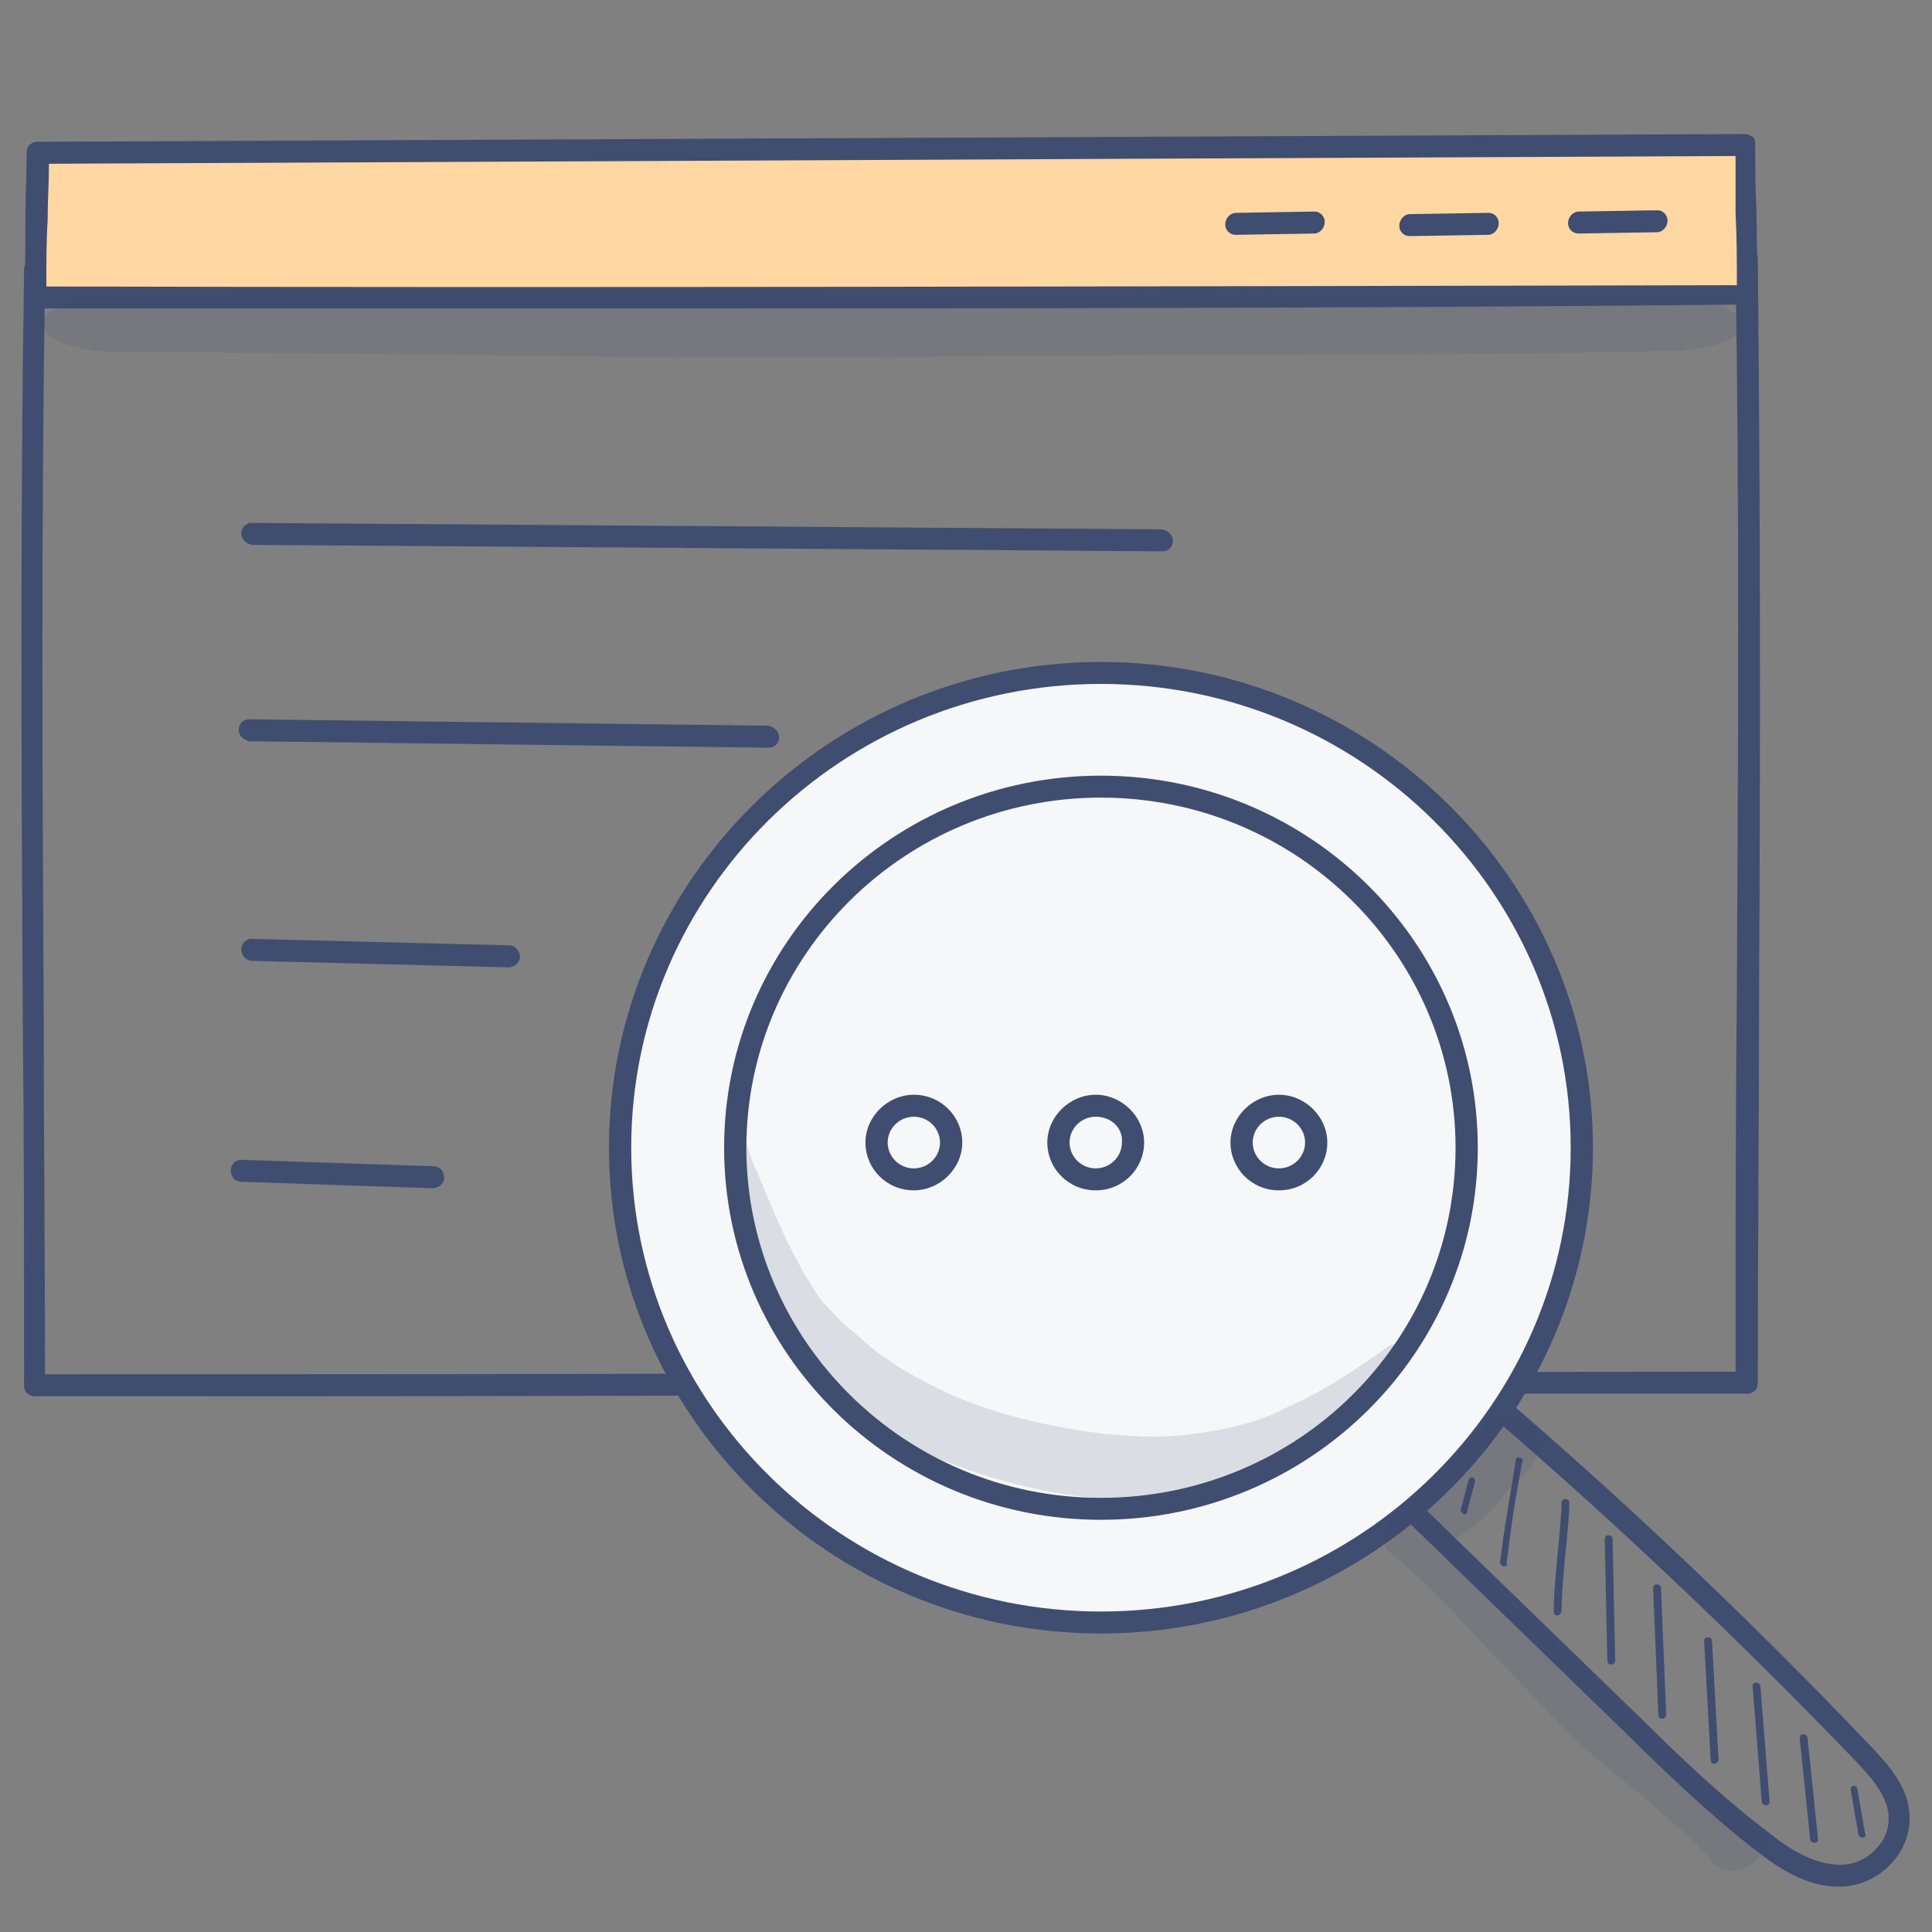 <svg xmlns="http://www.w3.org/2000/svg" width="90" height="90" viewBox="0 0 90 90" fill="none"><rect x="0" y="0" width="90" height="90" fill="#808080" stroke="none"/><path d="M1.61 65.042C1.305 65.042 1.122 64.801 1.122 64.561C1.122 58.783 1.122 52.946 1.061 47.349C1 36.094 0.939 24.479 1.122 12.563C1.122 12.262 1.366 12.082 1.61 12.082C17.031 12.262 32.635 12.082 47.751 11.841C58.784 11.721 70.182 11.54 81.398 11.54C81.703 11.54 81.885 11.781 81.885 12.021C82.007 23.576 82.007 34.53 81.946 46.085C81.946 51.983 81.885 58.121 81.885 64.44C81.885 64.741 81.642 64.922 81.398 64.922C68.171 64.922 54.639 64.922 41.595 64.982C28.49 65.042 14.958 65.042 1.61 65.042ZM2.097 13.045C1.914 24.78 1.975 36.215 2.036 47.288C2.036 52.765 2.097 58.422 2.097 64.019C15.263 64.019 28.673 64.019 41.595 63.959C54.456 63.959 67.805 63.899 80.849 63.899C80.849 57.7 80.849 51.802 80.91 46.025C80.971 34.59 81.032 23.817 80.849 12.443C69.817 12.443 58.601 12.563 47.751 12.744C32.818 12.984 17.336 13.165 2.097 13.045Z" fill="#3F4D70"></path><path d="M1.792 7.087C1.732 9.253 1.732 11.36 1.61 13.827C28.307 13.887 54.761 13.827 81.398 13.767C81.398 11.54 81.337 8.591 81.337 6.726L1.792 7.087Z" fill="#FFD7A2"></path><path d="M28.612 14.369C19.347 14.369 10.387 14.369 1.61 14.369C1.488 14.369 1.366 14.309 1.244 14.188C1.122 14.068 1.122 13.947 1.122 13.827C1.183 12.563 1.183 11.36 1.183 10.216C1.183 9.133 1.244 8.11 1.244 7.087C1.244 6.786 1.488 6.605 1.731 6.605L81.276 6.244C81.398 6.244 81.52 6.304 81.642 6.364C81.763 6.485 81.763 6.605 81.763 6.726C81.763 7.568 81.763 8.712 81.825 9.855C81.825 11.179 81.885 12.563 81.885 13.707C81.885 14.008 81.642 14.188 81.398 14.188C62.624 14.369 45.13 14.369 28.612 14.369ZM2.158 13.346C26.296 13.406 52.018 13.346 80.91 13.286C80.91 12.202 80.91 11.059 80.849 9.915C80.849 8.952 80.849 8.05 80.849 7.267L2.28 7.628C2.28 8.531 2.219 9.374 2.219 10.276C2.158 11.239 2.158 12.262 2.158 13.346Z" fill="#3F4D70"></path><path d="M57.565 10.939C57.26 10.939 57.077 10.698 57.077 10.457C57.077 10.156 57.321 9.916 57.565 9.916L61.222 9.855C61.527 9.855 61.71 10.096 61.71 10.337C61.71 10.638 61.466 10.879 61.222 10.879L57.565 10.939Z" fill="#3F4D70"></path><path d="M65.672 10.999C65.367 10.999 65.184 10.758 65.184 10.517C65.184 10.216 65.428 9.975 65.672 9.975L69.329 9.915C69.634 9.915 69.817 10.156 69.817 10.397C69.817 10.698 69.573 10.938 69.329 10.938L65.672 10.999Z" fill="#3F4D70"></path><path d="M73.535 10.878C73.23 10.878 73.047 10.638 73.047 10.397C73.047 10.096 73.291 9.855 73.535 9.855L77.192 9.795C77.497 9.795 77.68 10.036 77.68 10.277C77.68 10.578 77.436 10.818 77.192 10.818L73.535 10.878Z" fill="#3F4D70"></path><path d="M11.24 54.029C10.935 54.029 10.752 54.27 10.752 54.511C10.752 54.812 10.935 55.052 11.24 55.052L20.139 55.353C20.383 55.353 20.688 55.173 20.688 54.872C20.688 54.571 20.505 54.33 20.2 54.33L11.24 54.029Z" fill="#3F4D70"></path><path d="M11.728 43.737C11.423 43.737 11.24 43.978 11.24 44.219C11.24 44.52 11.484 44.761 11.728 44.761L23.675 45.062C23.98 45.062 24.223 44.821 24.223 44.58C24.223 44.279 23.98 44.038 23.736 44.038L11.728 43.737C11.789 43.737 11.728 43.737 11.728 43.737Z" fill="#3F4D70"></path><path d="M11.606 33.507C11.301 33.507 11.118 33.747 11.118 33.988C11.118 34.289 11.362 34.469 11.606 34.53L35.804 34.831C36.109 34.831 36.292 34.59 36.292 34.349C36.292 34.048 36.048 33.868 35.804 33.807L11.606 33.507Z" fill="#3F4D70"></path><path d="M11.728 24.359C11.423 24.359 11.24 24.6 11.24 24.841C11.24 25.142 11.484 25.322 11.728 25.382L54.151 25.683C54.456 25.683 54.639 25.442 54.639 25.202C54.639 24.901 54.395 24.72 54.151 24.66L11.728 24.359Z" fill="#3F4D70"></path><path opacity="0.129" d="M79.349 14.023C77.83 13.682 75.804 13.966 74.115 13.909C66.855 13.853 59.595 13.682 52.166 13.739C43.893 13.796 35.62 14.023 27.347 13.909C22.62 13.853 17.893 13.909 13.165 13.853C11.308 13.853 9.451 13.853 7.762 13.853C6.581 13.853 5.23 13.796 4.217 13.966C0.502 14.421 1.684 16.409 5.736 16.409C17.724 16.409 29.711 16.75 41.699 16.636C53.686 16.466 65.673 16.636 77.492 16.352C77.492 16.352 77.492 16.352 77.661 16.352C78.167 16.352 78.674 16.295 79.011 16.239C79.518 16.182 79.856 16.125 80.193 15.954C81.713 15.443 81.375 14.421 79.349 14.023Z" fill="#3F4D70"></path><path d="M85.665 87.89C84.141 87.89 82.861 87.047 81.642 86.085C79.569 84.46 77.619 82.594 75.729 80.728L64.941 70.257C64.758 70.076 64.758 69.775 64.879 69.595C66.221 67.849 67.379 66.164 68.476 64.539C68.537 64.419 68.72 64.359 68.841 64.299C68.963 64.299 69.146 64.299 69.268 64.419C75.485 69.715 81.52 75.432 87.189 81.39C88.042 82.293 88.956 83.316 88.956 84.7C88.956 85.483 88.651 86.265 88.042 86.867C87.432 87.529 86.518 87.89 85.665 87.89ZM65.977 69.895L76.461 80.066C78.289 81.872 80.24 83.737 82.312 85.302C83.348 86.145 84.507 86.867 85.726 86.867C86.335 86.867 86.945 86.626 87.371 86.145C87.798 85.724 87.981 85.242 87.981 84.7C87.981 83.737 87.249 82.895 86.518 82.113C80.971 76.335 75.12 70.798 69.085 65.623C68.11 67.007 67.135 68.391 65.977 69.895Z" fill="#3F4D70"></path><path d="M51.287 31C38.913 31 28.856 40.93 28.856 53.147C28.856 65.364 38.913 75.294 51.287 75.294C63.66 75.294 73.718 65.364 73.718 53.147C73.718 40.93 63.66 31 51.287 31ZM51.287 69.938C41.9 69.938 34.281 62.415 34.281 53.147C34.281 43.879 41.9 36.356 51.287 36.356C60.674 36.356 68.293 43.879 68.293 53.147C68.293 62.415 60.674 69.938 51.287 69.938ZM51.287 69.938C41.9 69.938 34.281 62.415 34.281 53.147C34.281 43.879 41.9 36.356 51.287 36.356C60.674 36.356 68.293 43.879 68.293 53.147C68.293 62.415 60.674 69.938 51.287 69.938Z" fill="#F6F7F8"></path><path d="M51.287 76.094C38.669 76.094 28.368 65.924 28.368 53.466C28.368 41.008 38.669 30.837 51.287 30.837C63.904 30.837 74.205 41.008 74.205 53.466C74.205 65.924 63.904 76.094 51.287 76.094ZM51.287 31.86C39.218 31.86 29.404 41.55 29.404 53.466C29.404 65.382 39.218 75.071 51.287 75.071C63.355 75.071 73.169 65.382 73.169 53.466C73.169 41.55 63.355 31.86 51.287 31.86ZM51.287 70.798C41.595 70.798 33.732 63.035 33.732 53.466C33.732 43.897 41.595 36.133 51.287 36.133C60.978 36.133 68.841 43.897 68.841 53.466C68.841 63.035 60.978 70.798 51.287 70.798ZM34.768 53.466C34.768 62.433 42.144 69.775 51.287 69.775C60.43 69.775 67.805 62.493 67.805 53.466C67.805 44.498 60.43 37.156 51.287 37.156C42.144 37.156 34.768 44.498 34.768 53.466Z" fill="#3F4D70"></path><path d="M42.57 55.451C41.29 55.451 40.315 54.428 40.315 53.224C40.315 52.021 41.351 50.998 42.57 50.998C43.85 50.998 44.826 52.021 44.826 53.224C44.826 54.428 43.789 55.451 42.57 55.451ZM42.57 52.021C41.9 52.021 41.351 52.562 41.351 53.224C41.351 53.887 41.9 54.428 42.57 54.428C43.241 54.428 43.789 53.887 43.789 53.224C43.789 52.562 43.241 52.021 42.57 52.021Z" fill="#3F4D70"></path><path d="M51.043 55.451C49.763 55.451 48.788 54.428 48.788 53.224C48.788 52.021 49.824 50.998 51.043 50.998C52.262 50.998 53.298 52.021 53.298 53.224C53.298 54.428 52.323 55.451 51.043 55.451ZM51.043 52.021C50.373 52.021 49.824 52.562 49.824 53.224C49.824 53.887 50.373 54.428 51.043 54.428C51.714 54.428 52.262 53.887 52.262 53.224C52.323 52.562 51.775 52.021 51.043 52.021Z" fill="#3F4D70"></path><path d="M59.577 55.451C58.297 55.451 57.321 54.428 57.321 53.224C57.321 52.021 58.357 50.998 59.577 50.998C60.796 50.998 61.832 52.021 61.832 53.224C61.832 54.428 60.856 55.451 59.577 55.451ZM59.577 52.021C58.906 52.021 58.357 52.562 58.357 53.224C58.357 53.887 58.906 54.428 59.577 54.428C60.247 54.428 60.796 53.887 60.796 53.224C60.796 52.562 60.247 52.021 59.577 52.021Z" fill="#3F4D70"></path><path d="M68.232 70.557C68.171 70.557 68.171 70.557 68.232 70.557C68.11 70.497 68.049 70.437 68.049 70.317L68.415 68.932C68.415 68.872 68.537 68.812 68.598 68.812C68.659 68.812 68.719 68.932 68.719 68.993L68.354 70.377C68.354 70.497 68.293 70.557 68.232 70.557Z" fill="#3F4D70"></path><path d="M70.061 72.965C69.939 72.965 69.878 72.844 69.878 72.784C70.061 71.219 70.365 69.594 70.609 68.03C70.609 67.909 70.731 67.849 70.792 67.909C70.914 67.909 70.975 68.03 70.914 68.09C70.609 69.655 70.365 71.28 70.182 72.844C70.243 72.904 70.182 72.965 70.061 72.965Z" fill="#3F4D70"></path><path d="M72.559 75.252C72.438 75.252 72.377 75.191 72.377 75.071C72.377 74.289 72.499 72.965 72.621 71.761C72.681 71.039 72.742 70.437 72.742 70.016C72.742 69.895 72.803 69.835 72.925 69.835C73.047 69.835 73.108 69.895 73.108 70.016C73.108 70.437 73.047 71.039 72.986 71.761C72.864 72.904 72.742 74.289 72.742 75.071C72.681 75.191 72.621 75.252 72.559 75.252Z" fill="#3F4D70"></path><path d="M75.059 77.539C74.937 77.539 74.876 77.479 74.876 77.358L74.754 71.701C74.754 71.581 74.815 71.521 74.937 71.521C75.059 71.521 75.12 71.581 75.12 71.701L75.242 77.358C75.242 77.479 75.12 77.539 75.059 77.539Z" fill="#3F4D70"></path><path d="M77.436 80.066C77.314 80.066 77.253 80.006 77.253 79.886L77.009 73.988C77.009 73.868 77.07 73.807 77.192 73.807C77.314 73.807 77.375 73.868 77.375 73.988L77.619 79.886C77.619 79.946 77.558 80.066 77.436 80.066Z" fill="#3F4D70"></path><path d="M79.874 82.172C79.813 82.172 79.691 82.112 79.691 81.992L79.386 76.455C79.386 76.335 79.447 76.275 79.569 76.275C79.691 76.275 79.752 76.335 79.752 76.455L80.057 81.992C80.057 82.052 79.935 82.172 79.874 82.172Z" fill="#3F4D70"></path><path d="M82.251 84.098C82.19 84.098 82.068 84.038 82.068 83.918L81.642 78.562C81.642 78.441 81.703 78.381 81.825 78.381C81.885 78.381 82.007 78.441 82.007 78.562L82.434 83.918C82.434 84.038 82.373 84.098 82.251 84.098Z" fill="#3F4D70"></path><path d="M84.507 85.844C84.445 85.844 84.324 85.784 84.324 85.664L83.836 80.969C83.836 80.849 83.897 80.789 84.019 80.789C84.08 80.789 84.202 80.849 84.202 80.969L84.689 85.664C84.689 85.784 84.628 85.844 84.507 85.844C84.567 85.844 84.567 85.844 84.507 85.844Z" fill="#3F4D70"></path><path d="M86.762 85.603C86.701 85.603 86.579 85.543 86.579 85.483L86.213 83.376C86.213 83.256 86.274 83.196 86.335 83.196C86.457 83.196 86.518 83.256 86.518 83.316L86.884 85.422C86.945 85.483 86.884 85.603 86.762 85.603Z" fill="#3F4D70"></path><path opacity="0.15" d="M56.468 69.173C57.016 68.993 57.626 68.812 58.175 68.571C59.394 67.909 60.552 67.187 61.71 66.405C62.746 65.683 63.66 64.78 64.575 63.817C64.94 63.456 65.306 63.035 65.611 62.673C65.306 62.553 64.94 62.553 64.636 62.734C63.173 63.817 61.588 64.84 59.942 65.562C58.845 66.164 57.382 66.585 55.371 66.826C52.323 67.247 46.654 66.284 43.424 64.539C42.449 64.058 41.534 63.516 40.681 62.854C40.193 62.433 39.706 62.011 39.218 61.59C39.035 61.41 38.486 60.808 38.243 60.567C36.536 58.039 35.804 55.752 35.134 54.308C34.89 53.706 34.707 53.044 34.525 52.442C34.464 52.142 34.403 51.78 34.22 51.48C34.159 52.924 34.22 54.368 34.464 55.813C34.707 57.317 35.195 58.762 35.744 60.206C35.865 60.447 36.048 60.687 36.17 60.988C37.328 62.914 38.669 64.72 40.315 66.224C41.473 66.946 42.631 67.548 43.911 68.03C46.349 68.993 48.971 69.655 51.592 69.835C52.567 69.956 53.542 69.895 54.517 69.835C55.249 69.594 55.858 69.414 56.468 69.173Z" fill="#3F4D70"></path><path opacity="0.129" d="M81.947 85.242C81.825 85.061 81.703 84.881 81.459 84.821C81.337 84.701 81.032 84.46 80.91 84.339C79.204 82.594 77.253 81.15 75.424 79.525C74.083 78.321 72.986 76.877 71.584 75.733C70.121 74.53 68.963 73.025 67.561 71.761C67.683 71.701 67.744 71.701 67.866 71.641C68.781 71.099 69.512 70.377 70.182 69.534C70.426 69.234 70.731 68.993 70.975 68.692C71.341 68.451 71.584 68.03 71.645 67.549C71.767 66.826 71.28 66.164 70.609 65.984C69.817 65.743 69.024 66.285 68.781 67.007C68.11 67.789 67.379 68.451 66.586 69.113C66.525 69.173 66.464 69.173 66.403 69.234C66.099 69.414 65.855 69.715 65.733 70.076C65.672 70.197 65.672 70.317 65.672 70.437C65.611 70.437 65.55 70.437 65.489 70.437C64.575 70.437 64.026 71.641 64.697 72.303C66.22 73.507 67.561 74.891 68.841 76.335C70.304 77.84 71.767 79.404 73.23 80.909C74.449 82.052 75.729 83.015 77.009 84.099C77.924 84.881 78.777 85.663 79.63 86.506C79.691 86.686 79.813 86.807 79.996 86.927C81.215 87.649 82.678 86.386 81.947 85.242Z" fill="#3F4D70"></path></svg>